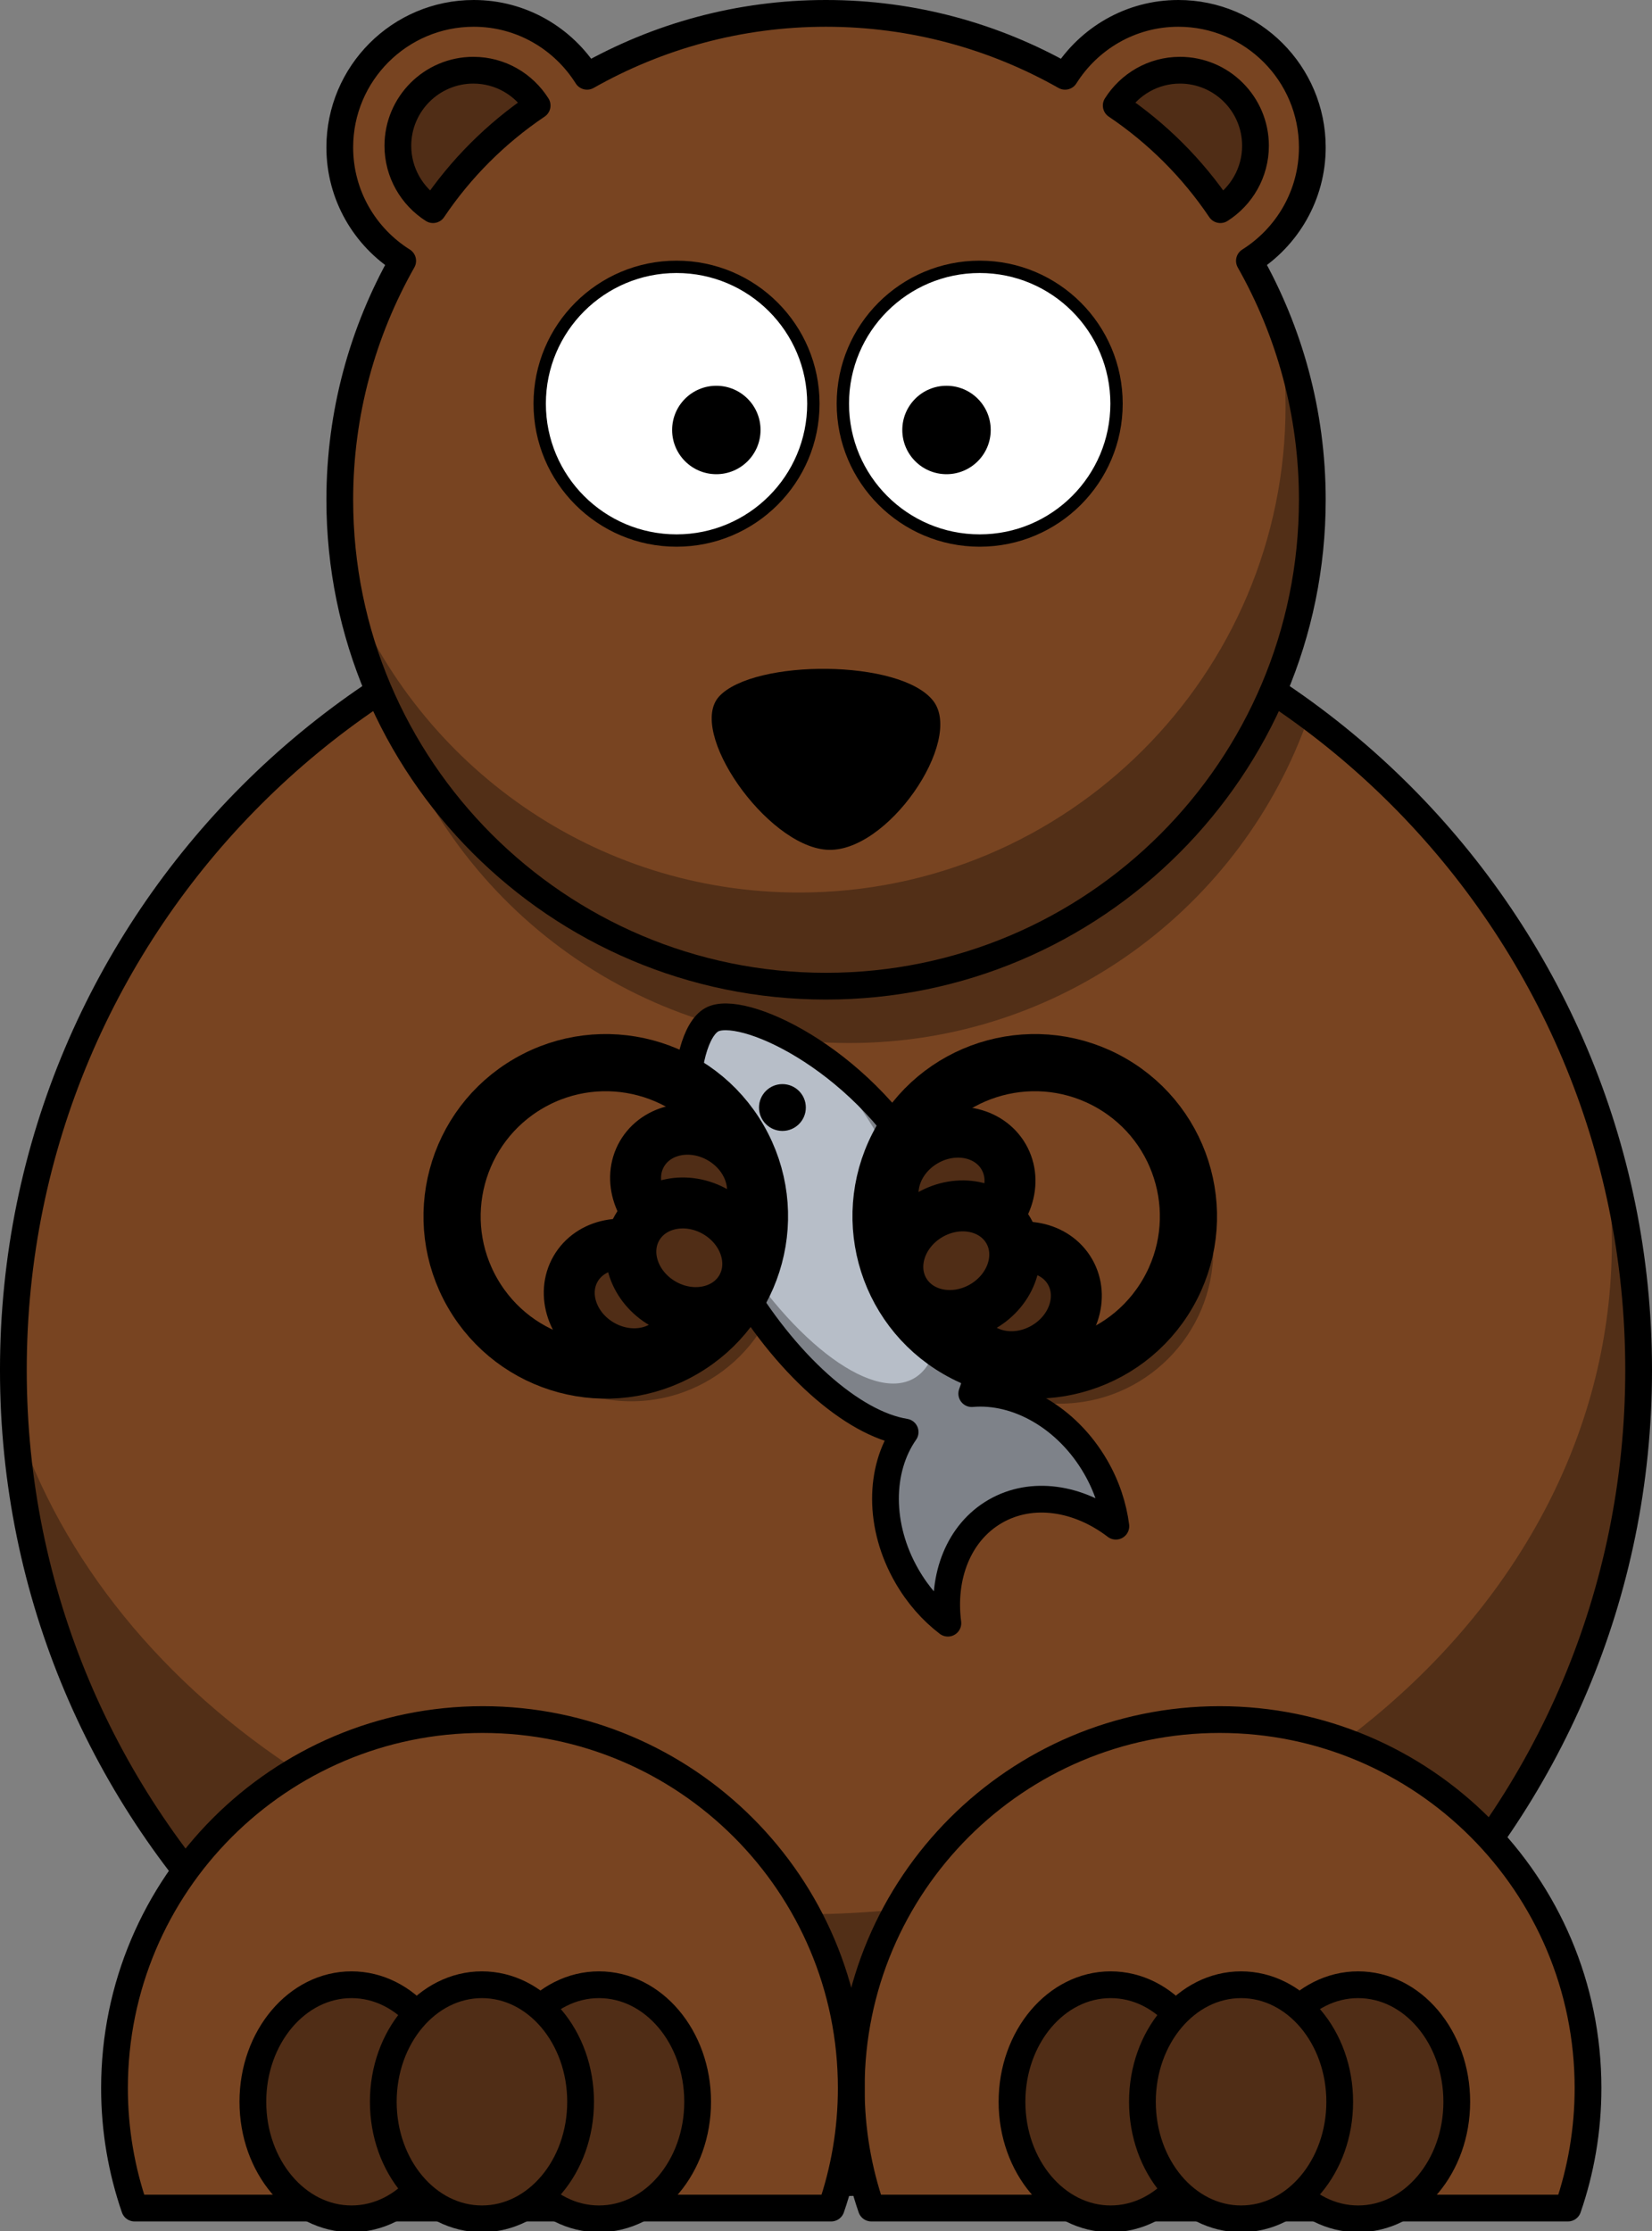 <?xml version="1.0"?><svg width="246.995" height="333.56" xmlns="http://www.w3.org/2000/svg">

 <rect width="100%" height="100%" fill="#808080" stroke="none"/>

 <g>
  <title>Layer 1</title>
  <g id="layer1">
   <path fill="#784421" fill-rule="nonzero" stroke="#000000" stroke-width="4" stroke-linecap="round" stroke-linejoin="round" stroke-miterlimit="4" id="path2385" d="m244.995,204.827c0.019,67.115 -54.383,121.533 -121.498,121.533c-67.115,0 -121.517,-54.418 -121.498,-121.533c-0.019,-67.115 54.383,-121.533 121.498,-121.533c67.115,0 121.517,54.418 121.498,121.533z"/>
   <path fill="#000000" fill-opacity="0.314" fill-rule="nonzero" stroke-width="4" stroke-linecap="round" stroke-linejoin="round" stroke-miterlimit="4" id="path3302" d="m123.488,83.344c-24.505,0 -47.314,7.255 -66.406,19.75c8.651,30.482 36.665,52.844 69.906,52.844c31.773,0 58.799,-20.421 68.688,-48.844c-20.186,-14.939 -45.165,-23.75 -72.188,-23.75z"/>
   <path fill="#000000" fill-opacity="0.314" fill-rule="nonzero" stroke-width="8.548" stroke-linecap="round" stroke-linejoin="round" stroke-miterlimit="4" id="path3242" d="m117.342,186.521c0,12.69 -10.287,22.978 -22.978,22.978c-12.69,0 -22.978,-10.287 -22.978,-22.978c0,-12.69 10.287,-22.978 22.978,-22.978c12.69,0 22.978,10.287 22.978,22.978z"/>
   <path fill="#b7bec8" fill-rule="nonzero" stroke="#000000" stroke-width="4" stroke-linejoin="round" stroke-miterlimit="4" id="path3310" d="m138.029,174.653c-9.675,-16.757 -27.332,-24.671 -31.643,-22.182c-4.698,2.712 -6.259,21.722 3.416,38.479c7.496,12.984 17.69,21.896 25.527,23.151c-3.896,5.562 -4.027,14.087 0.27,21.531c1.652,2.862 3.751,5.231 6.121,7.039c-0.909,-6.977 1.611,-13.56 7.089,-16.722c5.477,-3.162 12.439,-2.052 18.026,2.222c-0.381,-2.957 -1.356,-5.973 -3.008,-8.836c-4.297,-7.443 -11.766,-11.581 -18.538,-10.984c2.831,-7.415 0.237,-20.714 -7.259,-33.698z"/>
   <path fill="#000000" fill-opacity="0.314" fill-rule="nonzero" stroke-width="4" stroke-linecap="round" stroke-linejoin="round" stroke-miterlimit="4" id="path3276" d="m123.493,83.331c-12.925,0 -25.375,2.037 -37.062,5.781c10.514,-2.455 21.602,-3.781 33.062,-3.781c31.438,0 60.108,9.878 81.688,26.094c-21.064,-17.541 -48.154,-28.094 -77.688,-28.094zm115.062,82.375c1.594,6.488 2.438,13.187 2.438,20.062c0,55.444 -54.433,100.438 -121.5,100.438c-56.084,0 -103.311,-31.459 -117.281,-74.188c3.724,63.725 56.628,114.312 121.281,114.312c67.067,0 121.5,-54.433 121.5,-121.5c0,-13.683 -2.261,-26.849 -6.438,-39.125z"/>
   <path fill="#784421" fill-rule="nonzero" stroke="#000000" stroke-width="4" stroke-linecap="round" stroke-linejoin="round" stroke-miterlimit="4" id="path2479" d="m70.832,2c-11.055,0 -20.031,8.976 -20.031,20.031c0,7.155 3.758,13.426 9.406,16.969c-5.971,10.554 -9.406,22.735 -9.406,35.719c0,40.134 32.553,72.719 72.688,72.719c40.134,0 72.719,-32.584 72.719,-72.719c0,-12.984 -3.435,-25.165 -9.406,-35.719c5.636,-3.545 9.406,-9.824 9.406,-16.969c0,-11.055 -8.976,-20.031 -20.031,-20.031c-7.145,0 -13.392,3.771 -16.938,9.406c-10.56,-5.979 -22.757,-9.406 -35.75,-9.406c-12.99,0 -25.161,3.43 -35.719,9.406c-3.545,-5.636 -9.792,-9.406 -16.938,-9.406z"/>
   <path fill="#784421" fill-rule="nonzero" stroke="#000000" stroke-width="4" stroke-linecap="round" stroke-linejoin="round" stroke-miterlimit="4" id="path3163" d="m182.368,257.081c-30.406,0 -55.094,24.688 -55.094,55.094c0,6.287 1.058,12.308 3,17.938l104.156,0c1.942,-5.629 3,-11.651 3,-17.938c0,-30.406 -24.657,-55.094 -55.062,-55.094z"/>
   <path fill="#784421" fill-rule="nonzero" stroke="#000000" stroke-width="4" stroke-linecap="round" stroke-linejoin="round" stroke-miterlimit="4" id="path3165" d="m72.181,257.081c-30.406,0 -55.062,24.688 -55.062,55.094c0,6.287 1.058,12.308 3,17.938l104.156,0c1.942,-5.629 3,-11.651 3,-17.938c0,-30.406 -24.688,-55.094 -55.094,-55.094z"/>
   <path fill="#ffffff" fill-rule="nonzero" stroke="#000000" stroke-width="1.846" stroke-linecap="round" stroke-linejoin="round" stroke-miterlimit="4" id="path3177" d="m121.609,60.352c0,11.299 -9.16,20.46 -20.459,20.46c-11.299,0 -20.459,-9.16 -20.459,-20.46c0,-11.299 9.16,-20.459 20.459,-20.459c11.299,0 20.459,9.16 20.459,20.459z"/>
   <path fill="#ffffff" fill-rule="nonzero" stroke="#000000" stroke-width="1.846" stroke-linecap="round" stroke-linejoin="round" stroke-miterlimit="4" id="path3179" d="m166.935,60.352c0,11.299 -9.16,20.46 -20.459,20.46c-11.299,0 -20.459,-9.16 -20.459,-20.46c0,-11.299 9.16,-20.459 20.459,-20.459c11.299,0 20.459,9.16 20.459,20.459z"/>
   <path fill="#000000" fill-rule="nonzero" stroke-width="4" stroke-linecap="round" stroke-linejoin="round" stroke-miterlimit="4" id="path3183" d="m148.125,64.284c0,3.651 -2.959,6.61 -6.61,6.61c-3.651,0 -6.61,-2.959 -6.61,-6.61c0,-3.651 2.959,-6.61 6.61,-6.61c3.651,0 6.61,2.959 6.61,6.61z"/>
   <path fill="#000000" fill-rule="evenodd" stroke-width="1px" id="path3192" d="m107.545,104.09c5.215,-5.563 27.111,-5.588 31.987,0.695c4.63,5.966 -6.954,22.947 -15.993,22.252c-9.013,-0.693 -20.873,-17.743 -15.993,-22.947z"/>
   <path fill="#502d16" fill-rule="nonzero" stroke="#000000" stroke-width="4" stroke-linecap="round" stroke-linejoin="round" stroke-miterlimit="4" id="path3220" d="m67.306,314.224c0,9.665 -6.604,17.5 -14.75,17.5c-8.146,0 -14.75,-7.835 -14.75,-17.5c0,-9.665 6.604,-17.5 14.75,-17.5c8.146,0 14.75,7.835 14.75,17.5z"/>
   <path fill="#502d16" fill-rule="nonzero" stroke="#000000" stroke-width="4" stroke-linecap="round" stroke-linejoin="round" stroke-miterlimit="4" id="path3224" d="m104.306,314.224c0,9.665 -6.604,17.5 -14.75,17.5c-8.146,0 -14.75,-7.835 -14.75,-17.5c0,-9.665 6.604,-17.5 14.75,-17.5c8.146,0 14.75,7.835 14.75,17.5z"/>
   <path fill="#502d16" fill-rule="nonzero" stroke="#000000" stroke-width="4" stroke-linecap="round" stroke-linejoin="round" stroke-miterlimit="4" id="path3222" d="m86.806,314.224c0,9.665 -6.604,17.5 -14.75,17.5c-8.146,0 -14.75,-7.835 -14.75,-17.5c0,-9.665 6.604,-17.5 14.75,-17.5c8.146,0 14.75,7.835 14.75,17.5z"/>
   <path fill="#502d16" fill-rule="nonzero" stroke="#000000" stroke-width="4" stroke-linecap="round" stroke-linejoin="round" stroke-miterlimit="4" id="path3226" d="m180.806,314.224c0,9.665 -6.604,17.5 -14.75,17.5c-8.146,0 -14.75,-7.835 -14.75,-17.5c0,-9.665 6.604,-17.5 14.75,-17.5c8.146,0 14.75,7.835 14.75,17.5z"/>
   <path fill="#502d16" fill-rule="nonzero" stroke="#000000" stroke-width="4" stroke-linecap="round" stroke-linejoin="round" stroke-miterlimit="4" id="path3228" d="m217.806,314.224c0,9.665 -6.604,17.5 -14.75,17.5c-8.146,0 -14.75,-7.835 -14.75,-17.5c0,-9.665 6.604,-17.5 14.75,-17.5c8.146,0 14.75,7.835 14.75,17.5z"/>
   <path fill="#502d16" fill-rule="nonzero" stroke="#000000" stroke-width="4" stroke-linecap="round" stroke-linejoin="round" stroke-miterlimit="4" id="path3230" d="m200.306,314.224c0,9.665 -6.604,17.5 -14.75,17.5c-8.146,0 -14.75,-7.835 -14.75,-17.5c0,-9.665 6.604,-17.5 14.75,-17.5c8.146,0 14.75,7.835 14.75,17.5z"/>
   <path fill="#000000" fill-opacity="0.314" fill-rule="nonzero" stroke-width="4" stroke-linejoin="round" stroke-miterlimit="4" id="path3348" d="m122.844,158.125c3.069,3.457 6.102,7.586 8.812,12.281c9.212,15.955 11.454,31.93 5,35.656c-6.454,3.726 -19.163,-6.201 -28.375,-22.156c-1.807,-3.13 -3.336,-6.242 -4.594,-9.281c1.052,5.263 2.996,10.893 6.125,16.312c7.496,12.984 17.694,21.901 25.531,23.156c-3.896,5.562 -4.047,14.088 0.25,21.531c1.652,2.862 3.755,5.223 6.125,7.031c-0.909,-6.977 1.616,-13.556 7.094,-16.719c5.477,-3.162 12.444,-2.056 18.031,2.219c-0.381,-2.957 -1.378,-5.95 -3.031,-8.812c-4.297,-7.443 -11.759,-11.597 -18.531,-11c2.831,-7.415 0.246,-20.704 -7.25,-33.688c-4.151,-7.189 -9.783,-12.721 -15.188,-16.531z"/>
   <path fill="#000000" fill-opacity="0.314" fill-rule="nonzero" stroke-width="8.548" stroke-linecap="round" stroke-linejoin="round" stroke-miterlimit="4" id="path3244" d="m181.403,186.874c0,12.69 -10.287,22.978 -22.978,22.978c-12.69,0 -22.978,-10.287 -22.978,-22.978c0,-12.69 10.287,-22.978 22.978,-22.978c12.69,0 22.978,10.287 22.978,22.978z"/>
   <path fill="#784421" fill-rule="nonzero" stroke="#000000" stroke-width="8.548" stroke-linecap="round" stroke-linejoin="round" stroke-miterlimit="4" id="path3159" d="m110.471,170.361c6.345,10.99 2.58,25.043 -8.41,31.388c-10.99,6.345 -25.043,2.58 -31.388,-8.41c-6.345,-10.99 -2.58,-25.043 8.41,-31.388c10.99,-6.345 25.043,-2.58 31.388,8.41z"/>
   <path fill="#784421" fill-rule="nonzero" stroke="#000000" stroke-width="8.548" stroke-linecap="round" stroke-linejoin="round" stroke-miterlimit="4" id="path3161" d="m174.607,193.338c-6.345,10.99 -20.398,14.755 -31.388,8.41c-10.99,-6.345 -14.755,-20.398 -8.41,-31.388c6.345,-10.99 20.398,-14.755 31.388,-8.41c10.99,6.345 14.755,20.398 8.41,31.388z"/>
   <path fill="#502d16" fill-rule="nonzero" stroke="#000000" stroke-width="7.618" stroke-linecap="round" stroke-linejoin="round" stroke-miterlimit="4" id="path3264" d="m97.805,187.35c4.305,2.485 6.024,7.566 3.84,11.348c-2.184,3.782 -7.444,4.834 -11.748,2.348c-4.305,-2.485 -6.024,-7.566 -3.84,-11.348c2.184,-3.782 7.444,-4.834 11.748,-2.348z"/>
   <path fill="#502d16" fill-rule="nonzero" stroke="#000000" stroke-width="7.618" stroke-linecap="round" stroke-linejoin="round" stroke-miterlimit="4" id="path3266" d="m107.723,170.17c4.305,2.485 6.024,7.566 3.84,11.348c-2.184,3.782 -7.444,4.834 -11.748,2.349c-4.305,-2.485 -6.024,-7.566 -3.84,-11.349c2.184,-3.782 7.444,-4.834 11.748,-2.348z"/>
   <path fill="#502d16" fill-rule="nonzero" stroke="#000000" stroke-width="7.618" stroke-linecap="round" stroke-linejoin="round" stroke-miterlimit="4" id="path3268" d="m107.014,181.193c4.305,2.485 6.024,7.566 3.84,11.348c-2.184,3.782 -7.444,4.834 -11.748,2.349c-4.305,-2.485 -6.024,-7.566 -3.84,-11.349c2.184,-3.782 7.444,-4.834 11.748,-2.348z"/>
   <path fill="#502d16" fill-rule="nonzero" stroke="#000000" stroke-width="7.618" stroke-linecap="round" stroke-linejoin="round" stroke-miterlimit="4" id="path3270" d="m148.232,187.787c-4.305,2.485 -6.024,7.566 -3.84,11.349c2.184,3.782 7.444,4.834 11.748,2.348c4.305,-2.485 6.024,-7.566 3.84,-11.348c-2.184,-3.782 -7.444,-4.834 -11.748,-2.349z"/>
   <path fill="#502d16" fill-rule="nonzero" stroke="#000000" stroke-width="7.618" stroke-linecap="round" stroke-linejoin="round" stroke-miterlimit="4" id="path3272" d="m138.313,170.608c-4.305,2.485 -6.024,7.566 -3.84,11.349c2.184,3.782 7.444,4.834 11.748,2.348c4.305,-2.485 6.024,-7.566 3.84,-11.348c-2.184,-3.782 -7.444,-4.834 -11.748,-2.349z"/>
   <path fill="#502d16" fill-rule="nonzero" stroke="#000000" stroke-width="7.618" stroke-linecap="round" stroke-linejoin="round" stroke-miterlimit="4" id="path3274" d="m139.022,181.63c-4.305,2.485 -6.024,7.566 -3.84,11.349c2.184,3.782 7.444,4.834 11.748,2.348c4.305,-2.485 6.024,-7.566 3.84,-11.348c-2.184,-3.782 -7.444,-4.834 -11.748,-2.349z"/>
   <path fill="#502d16" fill-rule="nonzero" stroke="#000000" stroke-width="4" stroke-linecap="round" stroke-linejoin="round" stroke-miterlimit="4" id="path2483" d="m176.417,10.498c-4.018,0 -7.526,2.116 -9.527,5.279c6.143,4.138 11.433,9.422 15.568,15.568c3.153,-2.004 5.255,-5.542 5.255,-9.552c0,-6.233 -5.062,-11.296 -11.295,-11.296z"/>
   <path fill="#000000" fill-rule="nonzero" stroke-width="4" stroke-linecap="round" stroke-linejoin="round" stroke-miterlimit="4" id="path2515" d="m113.711,64.284c0,3.651 -2.959,6.61 -6.61,6.61c-3.651,0 -6.61,-2.959 -6.61,-6.61c0,-3.651 2.959,-6.61 6.61,-6.61c3.651,0 6.61,2.959 6.61,6.61z"/>
   <path fill="#502d16" fill-rule="nonzero" stroke="#000000" stroke-width="4" stroke-linecap="round" stroke-linejoin="round" stroke-miterlimit="4" id="path2523" d="m70.782,10.498c4.018,0 7.526,2.116 9.527,5.279c-6.143,4.138 -11.433,9.422 -15.568,15.568c-3.153,-2.004 -5.255,-5.542 -5.255,-9.552c0,-6.233 5.062,-11.296 11.295,-11.296z"/>
   <path fill="#000000" fill-opacity="0.314" fill-rule="nonzero" stroke-width="4" stroke-linecap="round" stroke-linejoin="round" stroke-miterlimit="4" id="path2525" d="m191.082,47.938c0.742,4.151 1.125,8.417 1.125,12.781c0,40.134 -32.584,72.719 -72.719,72.719c-30.638,0 -56.839,-19.003 -67.531,-45.844c6.082,34 35.792,59.844 71.531,59.844c40.134,0 72.719,-32.584 72.719,-72.719c0,-9.462 -1.824,-18.491 -5.125,-26.781z"/>
   <path fill="#000000" fill-rule="nonzero" stroke-width="4" stroke-linecap="round" stroke-linejoin="round" stroke-miterlimit="4" id="path3346" d="m120.482,165.578c0,1.933 -1.567,3.5 -3.5,3.5c-1.933,0 -3.5,-1.567 -3.5,-3.5c0,-1.933 1.567,-3.5 3.5,-3.5c1.933,0 3.5,1.567 3.5,3.5z"/>
  </g>
 </g>
</svg>